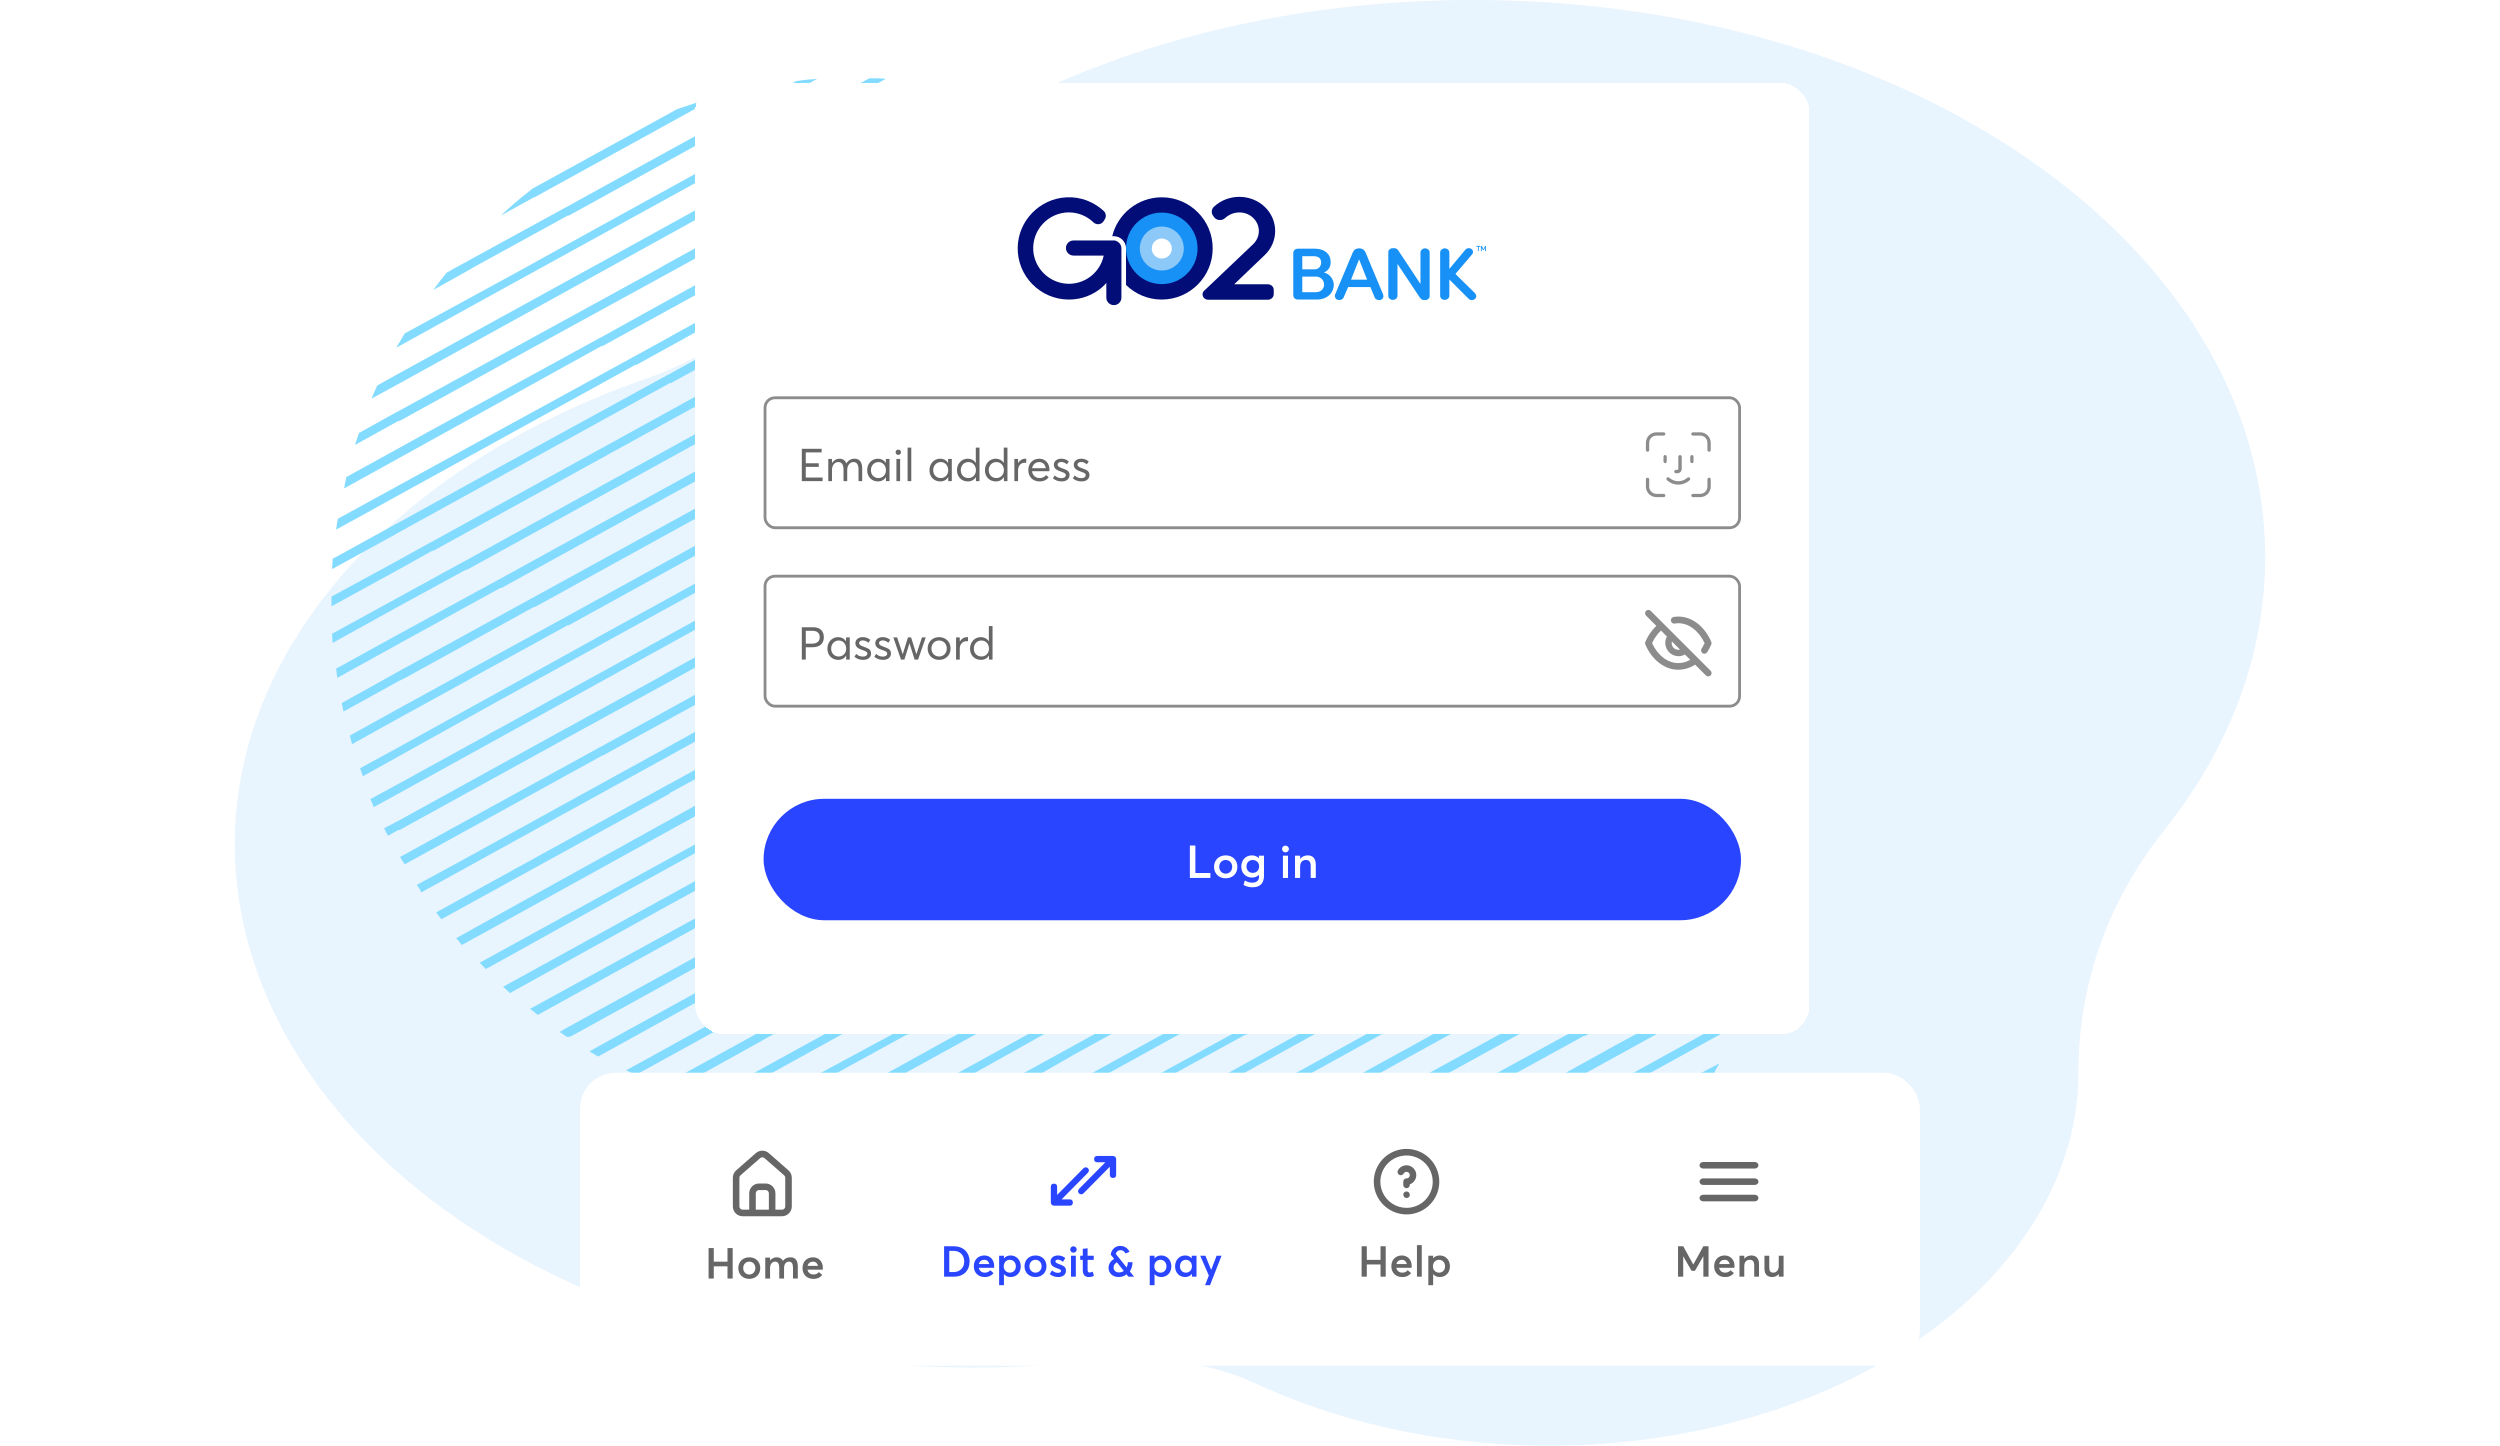 <svg width="543" height="314" viewBox="0 0 543 314" fill="none" xmlns="http://www.w3.org/2000/svg">
<path d="M492 120.877C491.824 53.299 414.016 -0.738 318.036 0.008C253.99 0.505 198.414 25.598 169.478 62.492C162.774 71.063 152.541 78.02 140.014 82.368C111.608 92.305 86.907 108.33 70.499 129.572C29.037 182.988 55.855 250.69 130.486 281.497C164.185 295.41 201.942 299.634 237.758 295.535C250.109 294.168 262.636 295.783 273.045 300.628C303.921 314.913 344.148 318.516 380.846 307.708C424.779 294.665 451.42 264.727 451.42 233.05C451.42 214.665 457.242 196.404 470.122 180.255C484.06 162.74 492 142.492 492 120.877Z" fill="#E8F4FE"/>
<path d="M380.532 194.565L336.172 218.919C336.048 218.919 336.048 218.919 335.924 219.043L306.972 234.948L304.984 236.067L277.274 251.351C277.15 251.351 277.15 251.351 277.026 251.475L250.186 266.261C250.807 266.634 251.428 267.007 252.05 267.38L277.771 253.214C277.895 253.214 277.895 253.214 278.02 253.214L306.972 237.309L308.96 236.191L336.669 220.907C336.794 220.907 336.794 220.907 336.918 220.907L373.698 200.653L380.657 196.801L382.645 195.683C382.645 195.186 382.645 194.689 382.769 194.192C382.769 193.943 382.769 193.695 382.769 193.446L380.532 194.565Z" fill="#83DCFF"/>
<path d="M350.711 227.12L334.557 236.067L307.096 251.227L292.185 259.428C292.061 259.428 292.061 259.428 291.937 259.552L266.091 273.841C266.837 274.09 267.707 274.339 268.452 274.711L292.682 261.416C292.807 261.416 292.807 261.416 292.931 261.416L307.221 253.587L329.711 241.162L338.534 236.316L380.284 213.328C380.409 212.707 380.657 211.961 380.781 211.34C380.781 211.215 380.906 210.967 380.906 210.843H380.781L350.711 227.12Z" fill="#83DCFF"/>
<path d="M358.042 231.221L349.22 236.067L306.972 259.303L299.392 263.404C299.268 263.404 299.268 263.404 299.144 263.528L275.41 276.575C276.28 276.824 277.274 276.948 278.144 277.196L299.765 265.268C299.889 265.268 299.889 265.268 300.013 265.268L306.972 261.416L336.794 245.013L352.947 236.067L376.805 222.896C377.178 222.026 377.426 221.156 377.799 220.286L358.042 231.221Z" fill="#83DCFF"/>
<path d="M365.373 235.197L363.882 236.067L343.503 247.25C343.379 247.25 343.379 247.25 343.255 247.375L306.972 267.38L306.475 267.629L286.593 278.563C287.712 278.688 288.83 278.812 289.948 278.812L306.847 269.493L307.096 269.368C307.22 269.368 307.22 269.368 307.344 269.368L344.125 249.114L367.734 236.192L371.834 233.955C372.331 232.961 372.828 231.967 373.45 230.973L365.373 235.197Z" fill="#83DCFF"/>
<path d="M380.284 202.766C380.16 202.766 380.16 202.766 380.035 202.89L343.255 223.144L319.646 236.067L306.847 243.15L284.605 255.451C284.481 255.451 284.481 255.451 284.357 255.576L257.517 270.362C258.262 270.735 258.884 270.984 259.629 271.356L285.102 257.315C285.226 257.315 285.226 257.315 285.351 257.315L306.972 245.386L322.131 237.061L323.622 236.191L344 225.008C344.125 225.008 344.125 225.008 344.249 225.008L380.532 205.003L381.029 204.754L381.899 204.257C382.023 203.511 382.148 202.766 382.148 202.02L380.532 202.89L380.284 202.766Z" fill="#83DCFF"/>
<path d="M350.711 251.351L313.93 271.605L306.972 275.457L300.883 278.812C302.374 278.687 303.99 278.563 305.481 278.439L306.972 277.569L351.332 253.09C351.456 253.09 351.456 253.09 351.581 253.09L363.137 246.753C364.131 245.511 365 244.268 365.995 243.025L350.959 251.351C350.835 251.351 350.711 251.351 350.711 251.351Z" fill="#83DCFF"/>
<path d="M349.717 260.049L323.747 274.339C333.19 270.984 342.013 266.138 349.717 260.049Z" fill="#83DCFF"/>
<path d="M255.902 240.913L264.724 236.067L306.972 212.831L314.551 208.606C314.676 208.606 314.676 208.606 314.8 208.606L373.45 176.299C373.574 176.299 373.574 176.299 373.698 176.299L380.532 172.572C380.408 171.95 380.284 171.329 380.035 170.708L372.953 174.56C372.828 174.56 372.828 174.56 372.704 174.684L314.054 206.991C313.93 206.991 313.93 206.991 313.806 207.115L306.847 210.967L277.025 227.369L260.872 236.316L233.411 251.475L228.192 254.333C228.938 254.706 229.559 254.955 230.304 255.327L233.411 253.588L255.902 240.913Z" fill="#83DCFF"/>
<path d="M263.233 245.014L279.387 236.067L306.848 220.908L321.759 212.707C321.883 212.707 321.883 212.707 322.007 212.707L358.788 192.452L380.409 180.524L380.657 180.399C380.781 180.399 380.781 180.399 380.906 180.399L381.775 179.902C381.651 179.281 381.651 178.66 381.527 178.039L380.533 178.536L380.036 178.784L321.386 211.091C321.262 211.091 321.262 211.091 321.138 211.215L306.848 219.044L284.357 231.47L275.535 236.316L236.021 257.812C236.642 258.185 237.388 258.558 238.009 258.806L263.233 245.014Z" fill="#83DCFF"/>
<path d="M270.689 248.99L294.298 236.067L307.096 228.984L329.463 216.683C329.587 216.683 329.587 216.683 329.711 216.683L366.491 196.429L380.781 188.6L382.769 187.482C382.769 186.736 382.645 186.115 382.645 185.494L380.781 186.488L328.841 214.943C328.717 214.943 328.717 214.943 328.593 215.067L306.972 226.996L291.812 235.321L290.321 236.191L269.943 247.374C269.819 247.374 269.819 247.374 269.694 247.499L243.228 262.037C243.849 262.41 244.47 262.782 244.967 263.155L270.689 248.99Z" fill="#83DCFF"/>
<path d="M235.399 236.067L263.109 220.783C263.233 220.783 263.233 220.783 263.357 220.783L300.138 200.529L307.096 196.677L358.788 168.222C358.912 168.222 358.912 168.222 359.036 168.222L376.184 158.778C375.935 158.157 375.687 157.66 375.438 157.039L358.415 166.482C358.291 166.482 358.291 166.482 358.166 166.607L321.386 186.861L307.096 194.689L262.736 219.044C262.612 219.044 262.612 219.044 262.488 219.168L233.536 235.073L231.547 236.191L210.299 247.871C211.169 248.12 212.039 248.368 212.909 248.617L233.411 237.31L235.399 236.067Z" fill="#83DCFF"/>
<path d="M248.571 236.812L250.062 235.942L270.441 224.759C270.565 224.759 270.565 224.759 270.689 224.759L306.973 204.754L307.47 204.505L366.119 172.198C366.244 172.198 366.244 172.198 366.368 172.198L378.669 165.488C378.421 164.867 378.297 164.246 378.048 163.749L365.747 170.583C365.622 170.583 365.622 170.583 365.498 170.707L328.718 190.961L307.097 202.89L306.848 203.014C306.724 203.014 306.724 203.014 306.6 203.138L269.819 223.392L246.21 236.315L233.412 243.398L219.619 250.978C220.365 251.226 221.11 251.599 221.98 251.847L233.412 245.51L248.571 236.812Z" fill="#83DCFF"/>
<path d="M233.411 212.83L240.991 208.606C241.116 208.606 241.115 208.606 241.24 208.606L299.89 176.299C300.014 176.299 300.014 176.299 300.138 176.299L307.097 172.447L336.918 156.045L353.072 147.098L365.622 140.139C365.249 139.642 364.876 139.145 364.504 138.648L358.042 142.128L349.22 146.974L306.972 170.21L299.393 174.31C299.268 174.31 299.268 174.31 299.144 174.435L240.494 206.742C240.37 206.742 240.37 206.742 240.246 206.866L233.287 210.718L203.465 227.12L187.312 236.067L174.637 243.025C175.756 243.149 176.874 243.274 177.992 243.274L182.341 240.913L191.164 236.067L233.411 212.83Z" fill="#83DCFF"/>
<path d="M233.411 220.908L248.322 212.707C248.446 212.707 248.446 212.707 248.571 212.707L285.351 192.453L306.972 180.524L307.22 180.4C307.345 180.4 307.345 180.4 307.469 180.4L344.249 160.146L367.858 147.223L369.722 146.229C369.349 145.732 369.101 145.11 368.728 144.613L365.497 146.353L364.006 147.223L343.628 158.406C343.504 158.406 343.504 158.406 343.379 158.53L307.096 178.536L306.599 178.784L247.949 211.091C247.825 211.091 247.825 211.091 247.701 211.216L233.411 219.044L210.92 231.47L202.098 236.316L188.057 244.02C188.181 244.02 188.305 244.02 188.554 244.02C189.548 244.144 190.542 244.144 191.412 244.268L206.074 236.192L233.411 220.908Z" fill="#83DCFF"/>
<path d="M233.411 228.984L255.778 216.683C255.902 216.683 255.902 216.683 256.026 216.683L292.807 196.429L307.096 188.6L351.457 164.122C351.581 164.122 351.581 164.122 351.705 164.122L373.202 152.317C372.953 151.82 372.58 151.199 372.332 150.702L351.084 162.382C350.96 162.382 350.96 162.382 350.835 162.506L313.931 182.636L306.972 186.488L255.281 214.943C255.157 214.943 255.157 214.943 255.032 215.067L233.411 226.996L218.252 235.321L216.761 236.191L199.862 245.511C200.856 245.635 201.726 245.883 202.72 246.132L220.613 236.316L233.411 228.984Z" fill="#83DCFF"/>
<path d="M167.43 208.606C167.554 208.606 167.554 208.606 167.679 208.606L226.329 176.298C226.453 176.298 226.453 176.298 226.577 176.298L233.535 172.446L263.357 156.044L279.511 147.098L306.972 131.938L321.883 123.737C322.007 123.737 322.007 123.737 322.131 123.737L337.042 115.536C336.421 115.164 335.676 114.791 335.054 114.542L321.386 121.998C321.262 121.998 321.262 121.998 321.137 122.122L306.848 129.95L284.357 142.376L275.535 147.222L233.287 170.458L225.707 174.559C225.583 174.559 225.583 174.559 225.459 174.683L166.809 206.99C166.685 206.99 166.685 206.99 166.56 207.114L159.602 210.966L129.78 227.368L128.04 228.363C128.662 228.735 129.283 229.108 129.904 229.481L159.602 213.079L167.43 208.606Z" fill="#83DCFF"/>
<path d="M174.761 212.707C174.885 212.707 174.885 212.707 175.01 212.707L211.79 192.453L233.411 180.524L233.659 180.4C233.784 180.4 233.784 180.4 233.908 180.4L270.688 160.146L294.297 147.223L307.096 140.14L329.462 127.838C329.587 127.838 329.587 127.838 329.711 127.838L344.373 119.762C343.752 119.389 343.255 119.016 342.634 118.643L329.214 126.099C329.09 126.099 329.09 126.099 328.965 126.223L307.344 138.152L292.185 146.477L290.694 147.347L270.316 158.53C270.191 158.53 270.191 158.53 270.067 158.654L233.784 178.66L233.287 178.909L174.637 211.216C174.513 211.216 174.513 211.216 174.388 211.34L160.099 219.168L137.608 231.594L135.993 232.464C136.738 232.836 137.36 233.085 138.105 233.458L160.223 221.281L174.761 212.707Z" fill="#83DCFF"/>
<path d="M182.217 216.683C182.342 216.683 182.342 216.683 182.466 216.683L219.246 196.429L233.536 188.6L277.896 164.122C278.02 164.122 278.02 164.122 278.144 164.122L307.097 148.217L309.085 147.098L336.794 131.815C336.919 131.815 336.918 131.815 337.043 131.815L350.587 124.359C350.09 123.986 349.593 123.489 348.972 123.117L336.421 130.075C336.297 130.075 336.297 130.075 336.173 130.199L307.221 146.104L305.233 147.223L277.523 162.506C277.399 162.506 277.399 162.506 277.275 162.631L240.37 182.636L233.412 186.488L181.72 214.943C181.596 214.943 181.596 214.943 181.472 215.067L159.851 226.996L144.691 235.322L143.946 235.819C144.319 235.943 144.567 236.067 144.94 236.191C145.313 236.316 145.685 236.44 146.058 236.564C146.182 236.564 146.182 236.564 146.307 236.688L147.177 236.191L159.975 229.109L182.217 216.683Z" fill="#83DCFF"/>
<path d="M189.672 220.783L226.453 200.529L233.411 196.677L285.103 168.222C285.227 168.222 285.227 168.222 285.351 168.222L306.972 156.293L322.132 147.968L323.623 147.098L344.001 135.915C344.125 135.915 344.125 135.915 344.249 135.915L356.054 129.454C355.557 128.957 355.184 128.584 354.687 128.087L343.38 134.3L319.771 147.223L306.972 154.305L284.73 166.607C284.606 166.607 284.606 166.607 284.481 166.731L247.701 186.985L233.411 194.813L189.051 219.168C188.927 219.168 188.927 219.168 188.803 219.292L159.851 235.197L157.862 236.316L152.892 239.049C153.762 239.298 154.632 239.546 155.377 239.795L159.726 237.434L161.714 236.316L189.424 221.032C189.548 220.783 189.672 220.783 189.672 220.783Z" fill="#83DCFF"/>
<path d="M160.348 204.505L218.997 172.198C219.122 172.198 219.122 172.198 219.246 172.198L233.536 164.37L256.026 151.944L264.849 147.098L307.096 123.862L314.676 119.637C314.8 119.637 314.8 119.637 314.925 119.637L329.463 111.684C328.717 111.312 328.096 111.063 327.35 110.69L314.303 117.897C314.179 117.897 314.179 117.897 314.055 118.022L307.096 121.874L277.274 138.276L261.121 147.222L233.66 162.382L218.749 170.583C218.625 170.583 218.625 170.583 218.5 170.707L181.72 190.961L160.099 202.89L159.851 203.014C159.726 203.014 159.726 203.014 159.602 203.138L122.822 223.392L121.579 224.138C121.828 224.386 122.2 224.511 122.449 224.759C122.697 224.883 122.946 225.132 123.319 225.256C123.319 225.256 123.319 225.256 123.443 225.256L123.691 225.132C123.816 225.132 123.816 225.132 123.94 225.132L160.223 205.126L160.348 204.505Z" fill="#83DCFF"/>
<path d="M175.01 236.812L176.501 235.943L196.879 224.759C197.003 224.759 197.003 224.759 197.128 224.759L233.411 204.754L233.908 204.505L292.558 172.198C292.682 172.198 292.682 172.198 292.806 172.198L307.096 164.37L329.587 151.944L338.409 147.098L361.148 134.548C360.776 134.051 360.279 133.554 359.906 133.181L350.835 138.151L334.681 147.098L307.22 162.258L292.309 170.459C292.185 170.459 292.185 170.459 292.061 170.583L255.281 190.837L233.66 202.766L233.411 202.89C233.287 202.89 233.287 202.89 233.163 203.014L196.382 223.268L172.649 236.067L163.081 241.286C164.075 241.534 164.945 241.658 165.939 241.783L175.01 236.812Z" fill="#83DCFF"/>
<path d="M116.111 42.846L152.892 22.591L156.122 20.852C154.631 21.225 153.016 21.722 151.525 22.219C150.034 22.716 148.543 23.213 147.052 23.71L115.863 40.857C115.739 40.857 115.739 40.982 115.614 40.982C115.366 41.23 115.117 41.354 114.869 41.603C112.756 43.218 110.768 44.958 108.78 46.822L115.987 42.846H116.111Z" fill="#83DCFF"/>
<path d="M93.869 119.637C93.994 119.637 93.994 119.637 94.118 119.637L152.768 87.33C152.892 87.33 152.892 87.33 153.016 87.33L159.975 83.478L189.797 67.076L205.95 58.129L233.411 42.969L247.328 35.266C246.707 34.893 246.085 34.52 245.588 34.147L233.411 40.857L210.92 53.283L202.098 58.129L159.85 81.365L152.271 85.466C152.146 85.466 152.146 85.466 152.022 85.59L93.372 117.897C93.248 117.897 93.248 117.897 93.124 118.021L86.165 121.873L72 129.577C72 130.323 72 130.944 72 131.69L86.29 123.861L93.869 119.637Z" fill="#83DCFF"/>
<path d="M101.201 123.738C101.325 123.738 101.325 123.738 101.449 123.738L138.23 103.484L159.85 91.555L160.099 91.431C160.223 91.431 160.223 91.431 160.347 91.431L197.128 71.177L220.737 58.254L233.535 51.171L253.914 39.988C253.417 39.615 252.795 39.118 252.298 38.745L233.535 49.059L218.376 57.384L216.885 58.254L196.507 69.437C196.382 69.437 196.382 69.437 196.258 69.561L159.85 89.443L159.353 89.691L100.704 121.998C100.579 121.998 100.579 121.998 100.455 122.122L86.165 129.951L72.124 137.655C72.124 138.276 72.249 139.022 72.249 139.643L86.165 131.939L101.201 123.738Z" fill="#83DCFF"/>
<path d="M108.656 127.714C108.78 127.714 108.78 127.714 108.905 127.714L145.685 107.46L159.975 99.632L204.335 75.153C204.459 75.153 204.459 75.153 204.583 75.153L233.535 59.248L235.524 58.129L259.754 44.71C259.257 44.212 258.76 43.84 258.263 43.467L233.411 57.135L231.423 58.254L203.713 73.537C203.589 73.537 203.589 73.537 203.465 73.662L166.809 93.667L159.85 97.519L108.159 125.974C108.035 125.974 108.035 125.974 107.911 126.099L86.29 137.903L72.994 145.234C73.118 145.856 73.118 146.477 73.243 147.098V147.222L73.491 147.098L86.29 140.015L108.656 127.714Z" fill="#83DCFF"/>
<path d="M86.538 91.43C86.662 91.43 86.662 91.43 86.787 91.43L123.567 71.176L147.176 58.254L159.974 51.171L182.341 38.869C182.465 38.869 182.465 38.869 182.589 38.869L215.145 20.976C214.275 20.728 213.405 20.479 212.536 20.355L181.72 37.005C181.595 37.005 181.595 37.005 181.471 37.13L159.85 49.058L144.691 57.384L143.2 58.254L122.821 69.437C122.697 69.437 122.697 69.437 122.573 69.561L86.29 89.442L85.792 89.691L77.964 94.04C77.716 94.91 77.343 95.779 77.094 96.649L86.29 91.555L86.538 91.43Z" fill="#83DCFF"/>
<path d="M130.65 75.153C130.774 75.153 130.774 75.153 130.898 75.153L159.85 59.248L161.839 58.129L189.548 42.846C189.672 42.846 189.672 42.846 189.797 42.846L224.34 23.834C223.595 23.585 222.849 23.213 221.979 22.964L189.051 40.982C188.927 40.982 188.927 40.982 188.803 41.106L159.85 57.011L157.862 58.129L130.277 73.413C130.153 73.413 130.153 73.413 130.028 73.537L93.248 93.667L86.29 97.519L75.231 103.608C75.231 103.856 75.106 103.98 75.106 104.229C74.982 104.85 74.858 105.472 74.734 106.093L86.414 99.631L130.65 75.153Z" fill="#83DCFF"/>
<path d="M86.787 115.537L145.436 83.23C145.561 83.23 145.561 83.23 145.685 83.23L159.974 75.401L182.465 62.976L191.287 58.13L233.535 34.893L240.494 31.041C239.872 30.669 239.251 30.296 238.506 29.923L233.535 32.657L203.713 49.059L187.56 58.005L159.85 73.289L144.939 81.49C144.815 81.49 144.815 81.49 144.691 81.614L107.91 101.744L86.289 113.673L86.041 113.797C85.917 113.797 85.917 113.797 85.792 113.922L72.248 121.377C72.248 121.377 72.248 121.377 72.248 121.501C72.248 122.247 72.124 122.992 72.124 123.614L86.165 115.91L86.787 115.537Z" fill="#83DCFF"/>
<path d="M101.449 58.875L102.94 58.005L123.319 46.822C123.443 46.822 123.443 46.822 123.567 46.822L159.851 26.816L160.348 26.568L177.495 17.124C175.88 17.248 174.389 17.373 172.898 17.621L159.975 24.704L159.602 24.828C159.478 24.828 159.478 24.828 159.354 24.953L122.573 45.207L98.964 58.129L96.976 59.248C95.982 60.49 94.988 61.733 94.118 62.975L101.449 58.875Z" fill="#83DCFF"/>
<path d="M108.78 62.975L117.602 58.129L159.85 34.893L167.43 30.668C167.554 30.668 167.554 30.668 167.678 30.668L192.406 17.124C191.163 17 190.045 17 188.802 17L167.057 28.929C166.933 28.929 166.933 28.929 166.809 29.053L159.85 32.905L130.028 49.307L113.875 58.254L87.905 72.419C87.408 73.289 86.787 74.283 86.289 75.153C86.165 75.277 86.165 75.401 86.165 75.525L86.289 75.401L108.78 62.975Z" fill="#83DCFF"/>
<path d="M116.111 67.076L132.265 58.13L159.726 42.97L174.637 34.769C174.761 34.769 174.761 34.769 174.885 34.769L204.334 18.491C203.34 18.367 202.346 18.118 201.352 17.994L174.264 32.905C174.14 32.905 174.14 32.905 174.016 33.029L159.726 40.858L137.235 53.283L128.413 58.13L86.165 81.366L81.94 83.727C81.568 84.596 81.07 85.591 80.698 86.585L86.165 83.602L116.111 67.076Z" fill="#83DCFF"/>
<path d="M138.229 192.328L159.85 180.399L160.099 180.275C160.223 180.275 160.223 180.275 160.347 180.275L197.128 160.021L220.737 147.098L233.535 140.016L255.902 127.714C256.026 127.714 256.026 127.714 256.15 127.714L292.931 107.46L307.22 99.632L308.463 98.886C308.09 98.513 307.593 98.265 307.22 97.892C307.096 97.768 306.972 97.768 306.848 97.644L255.529 125.85C255.405 125.85 255.405 125.85 255.28 125.974L233.66 137.903L218.5 146.228L217.009 147.098L196.631 158.281C196.506 158.281 196.506 158.281 196.382 158.406L160.099 178.411L159.602 178.66L104.183 209.103C104.68 209.6 105.053 209.973 105.55 210.47L138.229 192.328Z" fill="#83DCFF"/>
<path d="M145.561 196.429L159.85 188.6L204.21 164.122C204.335 164.122 204.335 164.122 204.459 164.122L233.411 148.217L235.399 147.098L263.109 131.815C263.233 131.815 263.233 131.815 263.357 131.815L300.138 111.561L307.096 107.709L314.8 103.484C314.179 103.111 313.682 102.738 313.06 102.365L307.096 105.596L262.736 129.951C262.612 129.951 262.612 129.951 262.487 130.075L233.535 145.98L231.547 147.098L203.838 162.382C203.713 162.382 203.713 162.382 203.589 162.506L166.809 182.636L159.85 186.488L109.277 214.322C109.774 214.819 110.271 215.192 110.768 215.689L145.561 196.429Z" fill="#83DCFF"/>
<path d="M152.892 200.529L159.85 196.677L211.541 168.222C211.666 168.222 211.666 168.222 211.79 168.222L233.411 156.293L248.57 147.968L250.061 147.098L270.44 135.915C270.564 135.915 270.564 135.915 270.688 135.915L306.972 115.909L307.469 115.661L321.634 107.832C321.013 107.46 320.391 107.087 319.77 106.714L306.972 113.673L306.723 113.797C306.599 113.797 306.599 113.797 306.475 113.921L269.694 134.175L246.085 147.098L233.287 154.181L211.044 166.482C210.92 166.482 210.92 166.482 210.796 166.607L174.015 186.861L159.726 194.689L115.49 218.919C115.366 218.919 115.366 218.919 115.241 219.043L115.117 219.168C115.117 219.168 115.117 219.168 115.241 219.168C115.738 219.54 116.111 219.913 116.608 220.286C116.733 220.286 116.733 220.41 116.857 220.41L152.892 200.529Z" fill="#83DCFF"/>
<path d="M123.567 160.021L147.176 147.098L159.974 140.015L182.341 127.714C182.465 127.714 182.465 127.714 182.589 127.714L219.37 107.46L233.659 99.632L278.019 75.153C278.144 75.153 278.144 75.153 278.268 75.153L283.238 72.419C282.865 71.922 282.493 71.425 282.244 70.804L277.647 73.289C277.522 73.289 277.522 73.289 277.398 73.413L240.618 93.667L233.659 97.519L181.968 125.974C181.844 125.974 181.844 125.974 181.719 126.099L159.85 137.903L144.691 146.228L143.199 147.098L122.821 158.281C122.697 158.281 122.697 158.281 122.573 158.406L86.289 178.411L85.792 178.66L83.431 179.902C83.68 180.399 83.928 181.021 84.301 181.518L86.289 180.399L86.538 180.275C86.662 180.275 86.662 180.275 86.786 180.275L123.567 160.021Z" fill="#83DCFF"/>
<path d="M130.898 164.122L159.85 148.217L161.838 147.098L189.548 131.814C189.672 131.814 189.672 131.814 189.796 131.814L226.577 111.56L233.535 107.708L285.226 79.253C285.351 79.253 285.351 79.253 285.475 79.253L287.339 78.135C286.966 77.638 286.593 77.141 286.221 76.644L284.854 77.389C284.729 77.389 284.729 77.389 284.605 77.514L247.825 97.768L233.411 105.596L189.051 129.951C188.926 129.951 188.926 129.951 188.802 130.075L159.85 145.98L157.862 147.098L130.152 162.382C130.028 162.382 130.028 162.382 129.904 162.506L93.248 182.636L86.911 186.115C87.159 186.612 87.532 187.234 87.905 187.731L130.774 164.122C130.774 164.122 130.774 164.122 130.898 164.122Z" fill="#83DCFF"/>
<path d="M138.23 168.098L159.851 156.169L175.01 147.843L176.501 146.974L196.88 135.79C197.004 135.79 197.004 135.79 197.128 135.79L233.411 115.785L233.908 115.536L291.937 83.602C291.564 83.105 291.067 82.608 290.694 82.111L255.157 101.744L233.536 113.673L233.287 113.797C233.163 113.797 233.163 113.797 233.039 113.921L196.134 134.175L172.525 147.098L159.851 154.056L137.608 166.358C137.484 166.358 137.484 166.358 137.36 166.482L100.58 186.736L90.515 192.204C90.887 192.701 91.26 193.198 91.509 193.819L137.981 168.222C138.105 168.222 138.23 168.222 138.23 168.098Z" fill="#83DCFF"/>
<path d="M145.561 172.199L159.851 164.37L182.341 151.945L191.164 147.099L233.411 123.862L240.991 119.637C241.115 119.637 241.115 119.637 241.24 119.637L296.907 88.946C296.41 88.449 296.037 88.076 295.54 87.579L240.618 117.774C240.494 117.774 240.494 117.774 240.37 117.898L233.411 121.75L203.589 138.152L187.436 147.099L159.975 162.258L145.064 170.459C144.94 170.459 144.94 170.459 144.815 170.583L108.035 190.837L94.739 198.169C95.112 198.666 95.485 199.163 95.858 199.66L145.561 172.323C145.437 172.199 145.561 172.199 145.561 172.199Z" fill="#83DCFF"/>
<path d="M152.892 176.298L159.85 172.446L189.672 156.044L205.826 147.098L233.287 131.938L248.198 123.737C248.322 123.737 248.322 123.737 248.446 123.737L285.227 103.483L302.126 94.164C301.629 93.791 301.132 93.294 300.635 92.797L247.701 121.873C247.577 121.873 247.577 121.873 247.452 121.998L233.163 129.826L210.672 142.252L201.85 147.098L159.602 170.334L152.022 174.434C151.898 174.434 151.898 174.434 151.774 174.559L99.088 203.759C99.461 204.256 99.958 204.753 100.331 205.25L152.768 176.298H152.892Z" fill="#83DCFF"/>
<path d="M88.278 147.098L115.987 131.814C116.112 131.814 116.112 131.814 116.236 131.814L153.016 111.56L159.975 107.708L211.666 79.253C211.79 79.253 211.79 79.253 211.914 79.253L233.535 67.324L248.695 58.999L250.186 58.129L265.345 49.804C264.848 49.307 264.476 48.934 263.979 48.437L246.334 58.129L233.535 65.212L211.169 77.389C211.045 77.389 211.045 77.389 210.92 77.514L174.14 97.768L159.85 105.596L115.49 129.95C115.366 129.95 115.366 129.95 115.242 130.075L86.29 145.98L84.302 147.098L74.237 152.69C74.361 153.311 74.485 153.932 74.609 154.554L86.29 148.092L88.278 147.098Z" fill="#83DCFF"/>
<path d="M101.449 147.844L102.94 146.974L123.318 135.791C123.443 135.791 123.443 135.791 123.567 135.791L159.85 115.785L160.347 115.536L218.997 83.229C219.121 83.229 219.121 83.229 219.246 83.229L233.535 75.401L256.026 62.975L264.848 58.129L270.316 55.147C269.943 54.65 269.446 54.153 269.073 53.78L260.996 58.254L233.411 73.289L218.5 81.49C218.376 81.49 218.376 81.49 218.251 81.614L181.471 101.744L159.85 113.673L159.602 113.797C159.477 113.797 159.477 113.797 159.353 113.921L122.573 134.175L98.964 147.098L86.29 154.056L75.976 159.772C76.1 160.394 76.349 161.015 76.473 161.636L86.29 156.169L101.449 147.844Z" fill="#83DCFF"/>
<path d="M108.78 151.944L117.603 147.098L159.85 123.862L167.43 119.637C167.554 119.637 167.554 119.637 167.679 119.637L226.328 87.33C226.453 87.33 226.453 87.33 226.577 87.33L233.535 83.478L263.357 67.076L274.913 60.739C274.54 60.241 274.168 59.744 273.795 59.247L233.535 81.365L225.956 85.466C225.831 85.466 225.831 85.466 225.707 85.59L167.057 117.897C166.933 117.897 166.933 117.897 166.809 118.021L159.85 121.873L130.028 138.275L113.875 147.222L86.414 162.382L78.213 166.855C78.461 167.476 78.585 168.097 78.834 168.594L86.414 164.37L108.78 151.944Z" fill="#83DCFF"/>
<path d="M116.111 156.045L132.265 147.098L159.726 131.939L174.637 123.738C174.761 123.738 174.761 123.738 174.885 123.738L211.666 103.484L233.287 91.555L233.535 91.431C233.659 91.431 233.659 91.431 233.784 91.431L270.564 71.177L279.014 66.579C278.641 66.082 278.268 65.585 278.02 65.088L270.067 69.437C269.943 69.437 269.943 69.437 269.819 69.561L233.411 89.443L232.914 89.691L174.264 121.998C174.14 121.998 174.14 121.998 174.016 122.123L159.726 129.951L137.235 142.377L128.413 147.223L86.165 170.459L80.449 173.565C80.698 174.187 80.946 174.684 81.195 175.305L86.165 172.571L116.111 156.045Z" fill="#83DCFF"/>
<path d="M79.331 111.56L86.29 107.708L137.981 79.253C138.105 79.253 138.105 79.253 138.229 79.253L159.85 67.324L175.01 58.999L176.501 58.129L196.879 46.946C197.004 46.946 197.004 46.946 197.128 46.946L232.79 27.313C232.044 26.94 231.423 26.692 230.677 26.443L196.134 45.206L172.649 58.129L159.85 65.212L137.608 77.513C137.484 77.513 137.484 77.513 137.36 77.638L100.579 97.767L86.29 105.596L73.367 112.678C73.243 113.424 73.118 114.294 72.994 115.039L79.331 111.56Z" fill="#83DCFF"/>
<g filter="url(#filter0_d_8080_27526)">
<rect x="151" y="18" width="242" height="206.634" rx="6.189" fill="white" shape-rendering="crispEdges"/>
<rect width="212.292" height="157.12" transform="translate(165.854 42.757)" fill="white"/>
<g clip-path="url(#clip0_8080_27526)">
<path d="M274.695 55.403C277.725 52.516 277.725 47.81 274.695 44.923C271.665 42.035 266.71 42.035 263.644 44.923C263.145 45.422 263.038 46.17 263.43 46.776C263.501 46.883 263.572 46.99 263.644 47.097C264.179 47.917 265.355 48.024 266.068 47.383C267.85 45.707 270.738 45.707 272.378 47.525C273.839 49.129 273.768 51.518 272.164 53.051L261.968 62.747C261.826 62.89 261.683 62.997 261.541 63.139C260.792 63.852 261.327 65.1 262.396 65.1H275.372C276.085 65.1 276.656 64.565 276.656 63.888V62.961C276.656 62.284 276.085 61.749 275.372 61.749H268.1C268.1 61.749 268.064 61.749 268.1 61.713L274.695 55.403Z" fill="#020D77"/>
<path d="M243.573 53.942V64.636C243.573 65.528 242.86 66.276 241.933 66.276C241.042 66.276 240.294 65.563 240.294 64.636V61.428C240.044 61.713 239.901 61.892 239.901 61.892C239.688 62.07 239.509 62.284 239.295 62.462C237.37 64.102 234.875 65.064 232.166 65.064C225.963 65.064 220.936 59.966 221.043 53.764C221.15 47.917 225.856 43.105 231.702 42.855C234.804 42.712 237.62 43.889 239.723 45.814C240.222 46.277 240.329 47.026 239.973 47.596C239.901 47.703 239.83 47.846 239.759 47.953C239.295 48.808 238.155 48.951 237.477 48.274C236.087 46.955 234.233 46.135 232.166 46.135C227.71 46.135 224.109 49.949 224.43 54.477C224.715 58.22 227.71 61.25 231.453 61.606C234.946 61.927 238.048 59.895 239.295 56.901C239.474 56.473 239.616 56.009 239.723 55.546V55.51H233.164C232.273 55.51 231.524 54.797 231.524 53.87C231.524 52.979 232.237 52.231 233.164 52.231H241.933C242.005 52.231 242.076 52.231 242.112 52.231C242.183 52.231 242.219 52.231 242.254 52.266C243.039 52.516 243.573 53.158 243.573 53.942Z" fill="#020D77"/>
<path d="M252.343 42.855C247.138 42.855 242.753 46.456 241.577 51.304H241.933C243.324 51.304 244.464 52.409 244.571 53.764C244.571 53.835 244.571 53.87 244.571 53.942C244.571 54.084 244.571 54.263 244.571 54.405V61.892C246.568 63.852 249.313 65.064 252.307 65.064C258.439 65.064 263.394 60.073 263.394 53.977C263.43 47.846 258.439 42.855 252.343 42.855Z" fill="#020D77"/>
<path d="M252.343 61.713C256.635 61.713 260.114 58.234 260.114 53.942C260.114 49.65 256.635 46.17 252.343 46.17C248.051 46.17 244.571 49.65 244.571 53.942C244.571 58.234 248.051 61.713 252.343 61.713Z" fill="#1791F5"/>
<path d="M252.343 49.201C249.705 49.201 247.566 51.34 247.566 53.977C247.566 56.615 249.705 58.754 252.343 58.754C254.981 58.754 257.12 56.615 257.12 53.977C257.12 51.34 254.981 49.201 252.343 49.201Z" fill="#8DC9F8"/>
<path d="M252.343 51.803C251.167 51.803 250.169 52.765 250.169 53.977C250.169 55.19 251.131 56.152 252.343 56.152C253.555 56.152 254.518 55.19 254.518 53.977C254.518 52.765 253.52 51.803 252.343 51.803Z" fill="white"/>
<path d="M287.563 59.182C288.882 58.647 289.025 57.471 289.025 56.972C289.025 55.154 287.706 54.013 285.603 54.013H281.931C281.325 54.013 280.897 54.405 280.897 54.976V64.102C280.897 64.672 281.325 65.064 281.931 65.064H285.995C288.169 65.064 289.702 63.709 289.702 61.785C289.667 60.786 288.954 59.539 287.563 59.182ZM287.599 61.82C287.599 62.604 286.993 63.46 285.852 63.46H282.858V60.073H285.817C286.922 60.073 287.599 60.965 287.599 61.82ZM282.858 58.505V55.653H285.389C286.387 55.653 286.957 56.152 286.957 57.008C286.957 57.756 286.494 58.505 285.496 58.505H282.858Z" fill="#1791F5"/>
<path d="M296.583 54.797C296.333 54.227 295.87 53.942 295.264 53.942H295.157C294.515 53.942 294.088 54.227 293.838 54.797L289.988 63.959C289.881 64.173 289.917 64.458 290.024 64.672C290.131 64.886 290.309 65.064 290.523 65.1C290.63 65.136 290.772 65.171 290.879 65.171C291.307 65.171 291.699 64.957 291.842 64.601L292.804 62.355H297.652L298.579 64.601C298.758 65.064 299.364 65.278 299.898 65.136C300.112 65.064 300.29 64.922 300.397 64.708C300.504 64.494 300.504 64.209 300.433 63.995L296.583 54.797ZM296.94 60.751H293.446L295.193 56.33L296.94 60.751Z" fill="#1791F5"/>
<path d="M309.487 53.942C308.988 53.942 308.525 54.37 308.525 54.833V61.678L303.712 54.405C303.463 54.049 303.213 53.906 302.75 53.906H302.5C301.965 53.906 301.538 54.298 301.538 54.762V64.244C301.538 64.743 301.965 65.135 302.5 65.135C303.07 65.135 303.534 64.743 303.534 64.244V57.328L308.418 64.672C308.667 65.029 308.917 65.171 309.345 65.171H309.594C310.093 65.171 310.521 64.779 310.521 64.316V54.833C310.521 54.334 310.058 53.942 309.487 53.942Z" fill="#1791F5"/>
<path d="M320.396 63.71L316.118 59.503L319.754 55.225C319.897 55.047 319.968 54.833 319.932 54.584C319.897 54.37 319.754 54.191 319.576 54.049C319.148 53.799 318.542 53.871 318.292 54.227L314.799 58.398V54.833C314.799 54.334 314.335 53.942 313.765 53.942C313.266 53.942 312.802 54.37 312.802 54.833V64.244C312.802 64.743 313.23 65.135 313.765 65.135C314.335 65.135 314.799 64.743 314.799 64.244V60.715L318.97 64.886C319.184 65.1 319.433 65.171 319.718 65.171C319.932 65.171 320.146 65.1 320.289 64.993C320.503 64.85 320.61 64.636 320.645 64.387C320.645 64.137 320.538 63.888 320.396 63.71Z" fill="#1791F5"/>
<path d="M321.002 53.585H320.681V53.407H321.501V53.585H321.18V54.512H321.002V53.585ZM321.679 53.443H321.858L322.214 54.12L322.571 53.443H322.749V54.548H322.571V53.799L322.25 54.334H322.143L321.822 53.799V54.548H321.644V53.443H321.679Z" fill="#1791F5"/>
</g>
<rect x="166.164" y="86.391" width="211.673" height="28.235" rx="2.166" fill="white"/>
<rect x="166.164" y="86.391" width="211.673" height="28.235" rx="2.166" stroke="#8C8C8C" stroke-width="0.619"/>
<path d="M174.153 104.509V97.478H178.46V98.26H175.014V100.617H177.837V101.4H175.014V103.727H178.668V104.509H174.153ZM179.904 104.509V99.686H180.706V100.558H180.716C181.082 99.974 181.686 99.627 182.33 99.627C183.053 99.627 183.578 99.993 183.826 100.657H183.835C184.202 100.003 184.855 99.627 185.608 99.627C186.678 99.627 187.272 100.36 187.272 101.736V104.509H186.47V101.954C186.47 100.924 186.103 100.36 185.37 100.36C184.618 100.36 184.014 101.033 184.014 102.113V104.509H183.212V101.954C183.212 100.924 182.815 100.36 182.093 100.36C181.3 100.36 180.706 101.033 180.706 102.113V104.509H179.904ZM190.696 104.568C189.369 104.568 188.349 103.598 188.349 102.132C188.349 100.706 189.329 99.627 190.696 99.627C191.409 99.627 192.033 99.964 192.379 100.548L192.399 100.538V99.686H193.201V104.509H192.429V103.638H192.419C192.072 104.212 191.478 104.568 190.696 104.568ZM190.815 103.836C191.706 103.836 192.429 103.152 192.429 102.132C192.429 101.142 191.765 100.36 190.815 100.36C189.904 100.36 189.161 101.063 189.161 102.132C189.161 103.103 189.824 103.836 190.815 103.836ZM195.108 98.805C194.781 98.805 194.523 98.547 194.523 98.231C194.523 97.914 194.781 97.656 195.108 97.656C195.434 97.656 195.692 97.914 195.692 98.231C195.692 98.547 195.434 98.805 195.108 98.805ZM194.702 104.509V99.686H195.504V104.509H194.702ZM197.129 104.509V97.221H197.931V104.509H197.129ZM204.225 104.568C202.898 104.568 201.878 103.598 201.878 102.132C201.878 100.706 202.858 99.627 204.225 99.627C204.938 99.627 205.562 99.964 205.909 100.548L205.928 100.538V99.686H206.73V104.509H205.958V103.638H205.948C205.602 104.212 205.007 104.568 204.225 104.568ZM204.344 103.836C205.235 103.836 205.958 103.152 205.958 102.132C205.958 101.142 205.295 100.36 204.344 100.36C203.433 100.36 202.69 101.063 202.69 102.132C202.69 103.103 203.354 103.836 204.344 103.836ZM210.221 104.568C208.884 104.568 207.855 103.598 207.855 102.132C207.855 100.706 208.855 99.627 210.211 99.627C210.944 99.627 211.568 99.964 211.935 100.548H211.944V97.221H212.747V104.509H211.974V103.618H211.964C211.618 104.202 211.004 104.568 210.221 104.568ZM210.33 103.836C211.241 103.836 211.974 103.152 211.974 102.132C211.974 101.142 211.311 100.36 210.34 100.36C209.419 100.36 208.677 101.063 208.677 102.132C208.677 103.103 209.35 103.836 210.33 103.836ZM216.295 104.568C214.958 104.568 213.928 103.598 213.928 102.132C213.928 100.706 214.928 99.627 216.285 99.627C217.017 99.627 217.641 99.964 218.008 100.548H218.018V97.221H218.82V104.509H218.047V103.618H218.037C217.691 104.202 217.077 104.568 216.295 104.568ZM216.404 103.836C217.315 103.836 218.047 103.152 218.047 102.132C218.047 101.142 217.384 100.36 216.413 100.36C215.492 100.36 214.75 101.063 214.75 102.132C214.75 103.103 215.423 103.836 216.404 103.836ZM220.318 104.509V99.686H221.12V100.568H221.14C221.486 99.983 222.041 99.627 222.704 99.627C222.774 99.627 222.833 99.627 222.903 99.637V100.528C222.784 100.518 222.665 100.508 222.586 100.508C221.665 100.508 221.12 101.211 221.12 102.182V104.509H220.318ZM227.942 102.014C227.942 102.142 227.922 102.281 227.922 102.34H224.159C224.268 103.241 224.902 103.836 225.813 103.836C226.457 103.836 226.912 103.558 227.209 103.192L227.774 103.667C227.358 104.202 226.754 104.568 225.783 104.568C224.357 104.568 223.347 103.578 223.347 102.103C223.347 100.647 224.348 99.627 225.724 99.627C227.041 99.627 227.942 100.637 227.942 102.014ZM225.714 100.36C224.942 100.36 224.328 100.865 224.179 101.687H227.14C227.021 100.895 226.506 100.36 225.714 100.36ZM230.574 104.568C229.772 104.568 229.158 104.291 228.692 103.885L229.098 103.271C229.475 103.638 229.901 103.855 230.574 103.855C231.158 103.855 231.495 103.568 231.495 103.202C231.495 102.776 231.049 102.657 230.346 102.4C229.564 102.122 228.9 101.806 228.9 100.924C228.9 100.182 229.574 99.627 230.485 99.627C231.069 99.627 231.614 99.785 232.149 100.221L231.733 100.855C231.317 100.469 230.871 100.34 230.455 100.34C230.079 100.34 229.712 100.558 229.712 100.924C229.712 101.301 230.099 101.489 230.623 101.677C231.643 102.073 232.317 102.251 232.307 103.192C232.307 103.945 231.733 104.568 230.574 104.568ZM234.897 104.568C234.095 104.568 233.481 104.291 233.015 103.885L233.421 103.271C233.798 103.638 234.223 103.855 234.897 103.855C235.481 103.855 235.818 103.568 235.818 103.202C235.818 102.776 235.372 102.657 234.669 102.4C233.887 102.122 233.223 101.806 233.223 100.924C233.223 100.182 233.897 99.627 234.808 99.627C235.392 99.627 235.937 99.785 236.471 100.221L236.055 100.855C235.639 100.469 235.194 100.34 234.778 100.34C234.402 100.34 234.035 100.558 234.035 100.924C234.035 101.301 234.421 101.489 234.946 101.677C235.966 102.073 236.64 102.251 236.63 103.192C236.63 103.945 236.055 104.568 234.897 104.568Z" fill="#666666"/>
<path d="M357.847 103.755C358.044 103.755 358.204 103.916 358.204 104.113V105.694C358.204 106.558 358.907 107.261 359.772 107.261H361.353C361.55 107.261 361.71 107.421 361.71 107.619C361.71 107.816 361.55 107.976 361.353 107.976H359.772C358.513 107.976 357.489 106.953 357.489 105.694V104.113C357.489 103.916 357.649 103.755 357.847 103.755ZM371.212 103.755C371.409 103.755 371.569 103.916 371.569 104.113V105.694C371.569 106.952 370.546 107.976 369.287 107.976H367.705C367.508 107.976 367.348 107.816 367.348 107.619C367.348 107.422 367.508 107.262 367.705 107.261H369.287C370.151 107.261 370.854 106.558 370.855 105.694V104.113C370.855 103.916 371.015 103.755 371.212 103.755ZM366.492 103.758C366.643 103.618 366.879 103.627 367.018 103.778C367.157 103.929 367.147 104.163 366.996 104.302C366.323 104.925 365.447 105.267 364.529 105.267C363.612 105.267 362.735 104.925 362.062 104.302C361.911 104.163 361.902 103.928 362.041 103.778C362.18 103.627 362.415 103.619 362.566 103.758C363.102 104.253 363.799 104.525 364.529 104.525C365.259 104.525 365.956 104.252 366.492 103.758ZM364.901 98.833C365.106 98.833 365.272 98.999 365.272 99.204V101.843C365.272 102.367 364.846 102.792 364.323 102.793H364.021C363.816 102.793 363.65 102.626 363.65 102.422C363.65 102.217 363.816 102.049 364.021 102.049H364.323C364.437 102.049 364.529 101.957 364.529 101.843V99.204C364.529 98.999 364.695 98.833 364.901 98.833ZM361.662 98.833C361.856 98.833 362.013 98.99 362.013 99.183V100.242C362.013 100.435 361.856 100.592 361.662 100.592C361.469 100.592 361.312 100.435 361.312 100.242V99.183C361.312 98.99 361.469 98.833 361.662 98.833ZM367.479 98.833C367.672 98.833 367.829 98.99 367.829 99.183V100.242C367.829 100.435 367.672 100.592 367.479 100.592C367.285 100.592 367.128 100.435 367.128 100.242V99.183C367.128 98.99 367.285 98.833 367.479 98.833ZM361.353 93.896C361.55 93.896 361.71 94.056 361.71 94.254C361.71 94.451 361.55 94.611 361.353 94.611H359.772C358.907 94.611 358.204 95.314 358.204 96.178V97.76C358.204 97.957 358.044 98.117 357.847 98.117C357.649 98.117 357.489 97.957 357.489 97.76V96.178C357.489 94.92 358.513 93.896 359.772 93.896H361.353ZM369.287 93.896C370.546 93.896 371.569 94.92 371.569 96.178V97.76C371.569 97.957 371.409 98.117 371.212 98.117C371.015 98.117 370.855 97.957 370.855 97.76V96.178C370.855 95.314 370.151 94.611 369.287 94.611H367.705C367.508 94.611 367.348 94.451 367.348 94.254C367.348 94.056 367.508 93.896 367.705 93.896H369.287Z" fill="#8C8C8C"/>
<rect x="166.164" y="125.148" width="211.673" height="28.235" rx="2.166" fill="white"/>
<rect x="166.164" y="125.148" width="211.673" height="28.235" rx="2.166" stroke="#8C8C8C" stroke-width="0.619"/>
<path d="M174.153 143.266V136.235H176.609C178.252 136.235 178.936 137.166 178.936 138.414C178.936 139.899 177.926 140.582 176.46 140.582H175.014V143.266H174.153ZM175.014 139.8H176.381C177.549 139.8 178.045 139.206 178.045 138.394C178.045 137.493 177.46 137.017 176.519 137.017H175.014V139.8ZM182.06 143.325C180.733 143.325 179.713 142.355 179.713 140.889C179.713 139.463 180.693 138.384 182.06 138.384C182.773 138.384 183.397 138.721 183.743 139.305L183.763 139.295V138.443H184.565V143.266H183.793V142.395H183.783C183.436 142.969 182.842 143.325 182.06 143.325ZM182.179 142.593C183.07 142.593 183.793 141.909 183.793 140.889C183.793 139.899 183.129 139.117 182.179 139.117C181.268 139.117 180.525 139.82 180.525 140.889C180.525 141.86 181.188 142.593 182.179 142.593ZM187.462 143.325C186.66 143.325 186.046 143.048 185.58 142.642L185.986 142.028C186.363 142.395 186.789 142.612 187.462 142.612C188.046 142.612 188.383 142.325 188.383 141.959C188.383 141.533 187.937 141.414 187.234 141.157C186.452 140.879 185.788 140.563 185.788 139.681C185.788 138.938 186.462 138.384 187.373 138.384C187.957 138.384 188.502 138.542 189.036 138.978L188.621 139.612C188.205 139.226 187.759 139.097 187.343 139.097C186.967 139.097 186.6 139.315 186.6 139.681C186.6 140.057 186.987 140.246 187.511 140.434C188.531 140.83 189.205 141.008 189.195 141.949C189.195 142.702 188.621 143.325 187.462 143.325ZM191.785 143.325C190.983 143.325 190.369 143.048 189.903 142.642L190.309 142.028C190.686 142.395 191.111 142.612 191.785 142.612C192.369 142.612 192.706 142.325 192.706 141.959C192.706 141.533 192.26 141.414 191.557 141.157C190.775 140.879 190.111 140.563 190.111 139.681C190.111 138.938 190.785 138.384 191.696 138.384C192.28 138.384 192.825 138.542 193.359 138.978L192.943 139.612C192.527 139.226 192.082 139.097 191.666 139.097C191.29 139.097 190.923 139.315 190.923 139.681C190.923 140.057 191.309 140.246 191.834 140.434C192.854 140.83 193.528 141.008 193.518 141.949C193.518 142.702 192.943 143.325 191.785 143.325ZM195.695 143.266L194.031 138.443H194.853L196.071 142.068H196.091L197.2 138.443H197.893L199.022 142.068H199.042L200.25 138.443H201.072L199.408 143.266H198.656L197.547 139.731H197.537L196.428 143.266H195.695ZM203.977 143.325C202.482 143.325 201.482 142.246 201.482 140.86C201.482 139.473 202.482 138.384 203.977 138.384C205.403 138.384 206.463 139.394 206.463 140.86C206.463 142.325 205.403 143.325 203.977 143.325ZM203.977 142.593C204.898 142.593 205.641 141.89 205.641 140.86C205.641 139.83 204.908 139.117 203.977 139.117C202.967 139.117 202.304 139.899 202.304 140.86C202.304 141.82 202.977 142.593 203.977 142.593ZM207.659 143.266V138.443H208.461V139.325H208.481C208.827 138.74 209.382 138.384 210.046 138.384C210.115 138.384 210.174 138.384 210.244 138.394V139.285C210.125 139.275 210.006 139.265 209.927 139.265C209.006 139.265 208.461 139.968 208.461 140.939V143.266H207.659ZM213.055 143.325C211.718 143.325 210.688 142.355 210.688 140.889C210.688 139.463 211.688 138.384 213.045 138.384C213.778 138.384 214.402 138.721 214.768 139.305H214.778V135.978H215.58V143.266H214.808V142.375H214.798C214.451 142.959 213.837 143.325 213.055 143.325ZM213.164 142.593C214.075 142.593 214.808 141.909 214.808 140.889C214.808 139.899 214.144 139.117 213.174 139.117C212.253 139.117 211.51 139.82 211.51 140.889C211.51 141.86 212.183 142.593 213.164 142.593Z" fill="#666666"/>
<path d="M363.764 135.418C364.017 135.38 364.273 135.36 364.529 135.361C366.826 135.361 368.985 137.014 370.241 139.693C370.049 140.101 369.832 140.496 369.591 140.877C369.515 140.996 369.475 141.134 369.476 141.274C369.477 141.432 369.53 141.585 369.627 141.709C369.723 141.834 369.858 141.924 370.01 141.964C370.162 142.005 370.324 141.995 370.47 141.936C370.616 141.877 370.738 141.771 370.819 141.636C371.155 141.107 371.447 140.551 371.692 139.975C371.731 139.885 371.751 139.788 371.751 139.69C371.751 139.591 371.731 139.494 371.692 139.404C370.234 136.018 367.49 133.916 364.529 133.916C364.191 133.915 363.852 133.944 363.519 134.003C363.424 134.019 363.333 134.054 363.252 134.105C363.17 134.156 363.1 134.223 363.044 134.301C362.988 134.38 362.949 134.469 362.927 134.562C362.906 134.656 362.903 134.753 362.919 134.848C362.935 134.943 362.97 135.034 363.021 135.115C363.072 135.196 363.139 135.267 363.217 135.323C363.296 135.378 363.385 135.418 363.478 135.439C363.572 135.461 363.669 135.463 363.764 135.447V135.418ZM358.543 132.682C358.476 132.614 358.396 132.561 358.308 132.525C358.22 132.488 358.126 132.469 358.031 132.469C357.935 132.469 357.841 132.488 357.753 132.525C357.665 132.561 357.585 132.614 357.518 132.682C357.382 132.818 357.306 133.002 357.306 133.194C357.306 133.387 357.382 133.571 357.518 133.707L359.756 135.938C358.735 136.921 357.922 138.1 357.366 139.404C357.327 139.495 357.306 139.594 357.306 139.693C357.306 139.793 357.327 139.891 357.366 139.982C358.825 143.369 361.569 145.47 364.529 145.47C365.827 145.461 367.094 145.074 368.176 144.358L370.515 146.705C370.583 146.772 370.662 146.826 370.75 146.863C370.838 146.899 370.933 146.918 371.028 146.918C371.123 146.918 371.218 146.899 371.306 146.863C371.394 146.826 371.474 146.772 371.541 146.705C371.608 146.637 371.662 146.558 371.699 146.47C371.736 146.382 371.754 146.287 371.754 146.192C371.754 146.097 371.736 146.002 371.699 145.914C371.662 145.826 371.608 145.746 371.541 145.679L358.543 132.682ZM363.136 139.318L364.905 141.087C364.783 141.122 364.656 141.139 364.529 141.137C364.146 141.137 363.779 140.985 363.508 140.714C363.237 140.443 363.085 140.076 363.085 139.693C363.084 139.566 363.101 139.44 363.136 139.318ZM364.529 144.026C362.233 144.026 360.074 142.372 358.825 139.693C359.292 138.663 359.954 137.734 360.775 136.956L362.053 138.249C361.752 138.797 361.638 139.427 361.726 140.046C361.815 140.664 362.102 141.237 362.543 141.679C362.985 142.121 363.558 142.408 364.177 142.496C364.795 142.585 365.426 142.47 365.974 142.17L367.122 143.304C366.335 143.766 365.442 144.015 364.529 144.026Z" fill="#8C8C8C"/>
<g clip-path="url(#clip1_8080_27526)">
<rect x="165.854" y="173.499" width="212.292" height="26.378" rx="13.189" fill="#2945FF"/>
<path d="M258.438 190.688V183.657H259.636V189.618H262.894V190.688H258.438ZM266.224 190.767C264.699 190.767 263.688 189.698 263.688 188.282C263.688 186.856 264.699 185.786 266.224 185.786C267.709 185.786 268.759 186.796 268.759 188.282C268.759 189.747 267.709 190.767 266.224 190.767ZM266.224 189.757C267.006 189.757 267.63 189.153 267.63 188.282C267.63 187.39 267.016 186.786 266.224 186.786C265.382 186.786 264.817 187.44 264.817 188.282C264.817 189.104 265.392 189.757 266.224 189.757ZM272.072 192.718C271.349 192.718 270.646 192.54 270.102 192.213L270.369 191.243C270.894 191.52 271.32 191.718 272.013 191.718C272.964 191.718 273.449 191.173 273.449 190.53V190.024H273.429C273.063 190.391 272.557 190.609 271.963 190.609C270.617 190.609 269.606 189.658 269.606 188.222C269.606 186.806 270.567 185.786 271.904 185.786C272.458 185.786 273.003 185.984 273.409 186.37H273.429V185.855H274.538V190.193C274.538 191.658 273.865 192.718 272.072 192.718ZM272.112 189.589C272.914 189.589 273.478 188.995 273.478 188.173C273.478 187.351 272.884 186.796 272.112 186.796C271.29 186.796 270.735 187.371 270.735 188.192C270.735 189.054 271.33 189.589 272.112 189.589ZM279.202 185.142C278.786 185.142 278.46 184.806 278.46 184.4C278.46 184.004 278.786 183.667 279.202 183.667C279.618 183.667 279.955 184.004 279.955 184.4C279.955 184.806 279.618 185.142 279.202 185.142ZM278.648 190.688V185.855H279.757V190.688H278.648ZM281.277 190.688V185.855H282.386V186.519H282.405C282.802 186.044 283.386 185.786 284.02 185.786C285.079 185.786 285.792 186.39 285.792 187.846V190.688H284.683V188.133C284.683 187.113 284.297 186.786 283.633 186.786C282.881 186.786 282.386 187.311 282.386 188.262V190.688H281.277Z" fill="white"/>
</g>
</g>
<g filter="url(#filter1_d_8080_27526)">
<rect x="126" y="233" width="291" height="63.632" rx="7.76" fill="white"/>
<path d="M153.905 277.696V271.085H155.032V274.036H158.012V271.085H159.138V277.696H158.012V275.042H155.032V277.696H153.905ZM162.745 277.771C161.311 277.771 160.361 276.765 160.361 275.433C160.361 274.092 161.311 273.087 162.745 273.087C164.142 273.087 165.129 274.036 165.129 275.433C165.129 276.811 164.142 277.771 162.745 277.771ZM162.745 276.821C163.481 276.821 164.067 276.253 164.067 275.433C164.067 274.595 163.49 274.027 162.745 274.027C161.954 274.027 161.423 274.642 161.423 275.433C161.423 276.206 161.963 276.821 162.745 276.821ZM166.215 277.696V273.152H167.258V273.776H167.267C167.64 273.329 168.161 273.087 168.683 273.087C169.297 273.087 169.772 273.329 170.042 273.841H170.061C170.443 273.347 171.02 273.087 171.69 273.087C172.687 273.087 173.283 273.711 173.283 275.07V277.696H172.24V275.331C172.24 274.511 171.97 274.027 171.355 274.027C170.768 274.027 170.294 274.539 170.294 275.433V277.696H169.251V275.331C169.251 274.511 168.962 274.027 168.347 274.027C167.723 274.027 167.258 274.539 167.258 275.433V277.696H166.215ZM178.725 275.368C178.725 275.536 178.707 275.694 178.697 275.768H175.382C175.513 276.43 176.006 276.821 176.714 276.821C177.254 276.821 177.626 276.579 177.859 276.29L178.586 276.914C178.204 277.407 177.636 277.771 176.658 277.771C175.28 277.771 174.302 276.849 174.302 275.424C174.302 274.027 175.252 273.087 176.583 273.087C177.859 273.087 178.725 274.046 178.725 275.368ZM176.574 274.027C175.997 274.027 175.55 274.353 175.401 274.949H177.673C177.543 274.4 177.17 274.027 176.574 274.027Z" fill="#666666"/>
<path d="M171.267 254.211L166.999 250.469C166.607 250.119 166.101 249.926 165.576 249.926C165.051 249.926 164.545 250.119 164.153 250.469L159.885 254.211C159.659 254.413 159.479 254.661 159.356 254.938C159.234 255.215 159.172 255.515 159.174 255.818V262.035C159.174 262.601 159.399 263.144 159.799 263.544C160.199 263.945 160.742 264.169 161.308 264.169H169.844C170.41 264.169 170.953 263.945 171.353 263.544C171.753 263.144 171.978 262.601 171.978 262.035V255.811C171.979 255.509 171.917 255.21 171.794 254.935C171.671 254.659 171.492 254.412 171.267 254.211ZM166.999 262.747H164.153V259.19C164.153 259.001 164.228 258.82 164.362 258.687C164.495 258.554 164.676 258.479 164.865 258.479H166.287C166.476 258.479 166.657 258.554 166.79 258.687C166.924 258.82 166.999 259.001 166.999 259.19V262.747ZM170.555 262.035C170.555 262.224 170.48 262.405 170.347 262.538C170.214 262.672 170.033 262.747 169.844 262.747H168.421V259.19C168.421 258.624 168.197 258.081 167.796 257.681C167.396 257.281 166.853 257.056 166.287 257.056H164.865C164.299 257.056 163.756 257.281 163.356 257.681C162.956 258.081 162.731 258.624 162.731 259.19V262.747H161.308C161.119 262.747 160.938 262.672 160.805 262.538C160.672 262.405 160.597 262.224 160.597 262.035V255.811C160.597 255.71 160.618 255.61 160.66 255.518C160.702 255.426 160.763 255.344 160.839 255.278L165.107 251.543C165.236 251.429 165.403 251.366 165.576 251.366C165.749 251.366 165.916 251.429 166.045 251.543L170.313 255.278C170.389 255.344 170.45 255.426 170.492 255.518C170.534 255.61 170.555 255.71 170.555 255.811V262.035Z" fill="#666666"/>
<path d="M205.056 277.296V270.684H207.161C209.256 270.684 210.597 272.044 210.597 274C210.597 275.946 209.312 277.296 207.189 277.296H205.056ZM206.183 276.29H207.124C208.52 276.29 209.433 275.313 209.433 274C209.433 272.659 208.511 271.69 207.179 271.69H206.183V276.29ZM215.936 274.968C215.936 275.136 215.917 275.294 215.908 275.368H212.593C212.723 276.03 213.217 276.421 213.924 276.421C214.464 276.421 214.837 276.179 215.07 275.89L215.796 276.514C215.414 277.007 214.846 277.371 213.869 277.371C212.49 277.371 211.513 276.449 211.513 275.024C211.513 273.627 212.462 272.687 213.794 272.687C215.07 272.687 215.936 273.646 215.936 274.968ZM213.785 273.627C213.207 273.627 212.76 273.953 212.611 274.549H214.884C214.753 274 214.381 273.627 213.785 273.627ZM217.012 279.14V272.752H218.054V273.292H218.073C218.408 272.901 218.911 272.687 219.507 272.687C220.764 272.687 221.705 273.674 221.705 275.043C221.705 276.449 220.764 277.371 219.498 277.371C218.883 277.371 218.408 277.147 218.073 276.737L218.054 276.747V279.14H217.012ZM219.34 276.421C220.103 276.421 220.643 275.853 220.643 275.052C220.643 274.177 220.057 273.627 219.33 273.627C218.548 273.627 218.008 274.242 218.008 275.052C218.008 275.871 218.595 276.421 219.34 276.421ZM224.909 277.371C223.475 277.371 222.525 276.365 222.525 275.033C222.525 273.692 223.475 272.687 224.909 272.687C226.306 272.687 227.293 273.636 227.293 275.033C227.293 276.411 226.306 277.371 224.909 277.371ZM224.909 276.421C225.645 276.421 226.231 275.853 226.231 275.033C226.231 274.195 225.654 273.627 224.909 273.627C224.117 273.627 223.587 274.242 223.587 275.033C223.587 275.806 224.127 276.421 224.909 276.421ZM229.831 277.371C229.096 277.371 228.472 277.128 227.997 276.709L228.518 275.927C228.882 276.281 229.273 276.458 229.831 276.458C230.232 276.458 230.465 276.281 230.465 276.011C230.465 275.778 230.167 275.666 229.571 275.462C228.826 275.201 228.183 274.866 228.183 273.972C228.183 273.227 228.854 272.687 229.785 272.687C230.362 272.687 230.884 272.845 231.386 273.255L230.865 274.074C230.502 273.73 230.083 273.59 229.729 273.59C229.524 273.59 229.235 273.702 229.235 273.981C229.235 274.204 229.515 274.363 229.952 274.53C230.921 274.912 231.526 275.089 231.526 275.992C231.526 276.756 230.986 277.371 229.831 277.371ZM233.148 272.081C232.757 272.081 232.45 271.765 232.45 271.383C232.45 271.01 232.757 270.694 233.148 270.694C233.54 270.694 233.856 271.01 233.856 271.383C233.856 271.765 233.54 272.081 233.148 272.081ZM232.627 277.296V272.752H233.67V277.296H232.627ZM236.449 277.371C235.667 277.371 235.183 276.877 235.183 275.862V273.636H234.624V272.752H235.183V271.243L236.226 271.131V272.752H237.557V273.636H236.226V275.76C236.226 276.225 236.365 276.393 236.663 276.393C236.84 276.393 237.092 276.328 237.334 276.197L237.604 277.1C237.334 277.249 237.045 277.371 236.449 277.371ZM242.929 277.371C241.727 277.371 240.778 276.57 240.778 275.368C240.778 274.493 241.299 273.832 241.979 273.432V273.413L241.252 272.5C241.383 271.42 242.221 270.61 243.292 270.61C244.465 270.61 245.061 271.346 245.35 271.904L244.456 272.249C244.27 271.914 243.99 271.551 243.385 271.541C242.752 271.541 242.444 271.951 242.351 272.351L244.689 275.266H244.717C244.884 274.903 244.968 274.512 244.968 274.158L245.983 274.139C245.983 274.772 245.825 275.517 245.406 276.132V276.16L246.318 277.296H245.089L244.679 276.784H244.661C244.223 277.166 243.664 277.371 242.929 277.371ZM243.04 276.374C243.45 276.374 243.795 276.253 244.074 276.048V276.03L242.593 274.177C242.109 274.428 241.867 274.866 241.867 275.303C241.867 275.936 242.342 276.374 243.04 276.374ZM249.722 279.14V272.752H250.765V273.292H250.783C251.119 272.901 251.621 272.687 252.217 272.687C253.474 272.687 254.415 273.674 254.415 275.043C254.415 276.449 253.474 277.371 252.208 277.371C251.593 277.371 251.119 277.147 250.783 276.737L250.765 276.747V279.14H249.722ZM252.05 276.421C252.813 276.421 253.353 275.853 253.353 275.052C253.353 274.177 252.767 273.627 252.04 273.627C251.258 273.627 250.718 274.242 250.718 275.052C250.718 275.871 251.305 276.421 252.05 276.421ZM257.424 277.371C256.167 277.371 255.226 276.449 255.226 275.043C255.226 273.674 256.167 272.687 257.414 272.687C257.992 272.687 258.495 272.901 258.82 273.31L258.839 273.301V272.752H259.882V277.296H258.886V276.7L258.867 276.691C258.541 277.128 258.057 277.371 257.424 277.371ZM257.591 276.421C258.299 276.421 258.886 275.871 258.886 275.052C258.886 274.242 258.336 273.627 257.591 273.627C256.865 273.627 256.288 274.177 256.288 275.052C256.288 275.853 256.818 276.421 257.591 276.421ZM261.738 279.14L262.558 277.045L260.695 272.752H261.813L263.06 275.797H263.079L264.243 272.752H265.314L262.818 279.14H261.738Z" fill="#2945FF"/>
<path d="M235.341 253.742C235.608 253.473 236.043 253.472 236.311 253.74C236.577 254.006 236.578 254.437 236.314 254.705L230.574 260.505H232.338C232.546 260.505 232.724 260.556 232.848 260.68C232.972 260.805 233.024 260.982 233.024 261.19C233.024 261.398 232.972 261.575 232.848 261.7C232.724 261.824 232.546 261.876 232.338 261.876H228.921C228.831 261.875 228.744 261.856 228.661 261.821L228.662 261.82C228.489 261.748 228.364 261.624 228.292 261.452H228.292C228.256 261.369 228.238 261.281 228.237 261.191V257.774C228.237 257.566 228.289 257.389 228.414 257.264C228.538 257.14 228.715 257.089 228.922 257.089C229.13 257.089 229.308 257.14 229.432 257.264C229.556 257.389 229.608 257.566 229.608 257.774V259.535L235.341 253.742ZM241.745 251.071C241.835 251.072 241.922 251.09 242.005 251.126L242.004 251.127C242.177 251.198 242.302 251.322 242.374 251.495H242.375C242.41 251.578 242.428 251.665 242.429 251.755V255.172C242.429 255.38 242.377 255.558 242.252 255.682C242.128 255.806 241.951 255.858 241.744 255.858C241.536 255.858 241.358 255.807 241.234 255.682C241.11 255.558 241.058 255.38 241.058 255.172V253.412L235.325 259.205C235.058 259.474 234.623 259.475 234.355 259.207C234.089 258.94 234.087 258.509 234.352 258.242L240.092 252.442H238.328C238.12 252.442 237.942 252.391 237.818 252.266C237.694 252.142 237.642 251.964 237.642 251.756C237.642 251.549 237.694 251.371 237.818 251.247C237.942 251.123 238.12 251.071 238.328 251.071H241.745Z" fill="#2945FF"/>
<path d="M295.743 277.296V270.684H296.87V273.636H299.85V270.684H300.976V277.296H299.85V274.642H296.87V277.296H295.743ZM306.622 274.968C306.622 275.136 306.604 275.294 306.594 275.368H303.279C303.41 276.03 303.903 276.421 304.611 276.421C305.151 276.421 305.524 276.179 305.756 275.89L306.483 276.514C306.101 277.007 305.533 277.371 304.555 277.371C303.177 277.371 302.199 276.449 302.199 275.024C302.199 273.627 303.149 272.687 304.481 272.687C305.756 272.687 306.622 273.646 306.622 274.968ZM304.471 273.627C303.894 273.627 303.447 273.953 303.298 274.549H305.57C305.44 274 305.067 273.627 304.471 273.627ZM307.763 277.296V270.442H308.806V277.296H307.763ZM310.235 279.14V272.752H311.278V273.292H311.297C311.632 272.901 312.135 272.687 312.731 272.687C313.988 272.687 314.929 273.674 314.929 275.043C314.929 276.449 313.988 277.371 312.722 277.371C312.107 277.371 311.632 277.147 311.297 276.737L311.278 276.747V279.14H310.235ZM312.563 276.421C313.327 276.421 313.867 275.853 313.867 275.052C313.867 274.177 313.28 273.627 312.554 273.627C311.772 273.627 311.232 274.242 311.232 275.052C311.232 275.871 311.818 276.421 312.563 276.421Z" fill="#666666"/>
<path d="M305.5 249.542C306.434 249.542 307.359 249.727 308.222 250.084C309.085 250.442 309.869 250.966 310.53 251.626C311.19 252.287 311.714 253.071 312.072 253.934C312.429 254.797 312.614 255.722 312.614 256.656C312.614 258.063 312.196 259.438 311.414 260.608C310.633 261.778 309.522 262.69 308.222 263.228C306.922 263.766 305.492 263.907 304.113 263.632C302.733 263.358 301.465 262.681 300.47 261.686C299.475 260.691 298.798 259.423 298.524 258.043C298.249 256.664 298.39 255.234 298.928 253.934C299.466 252.634 300.378 251.523 301.548 250.742C302.718 249.96 304.093 249.542 305.5 249.542ZM307.678 251.399C306.638 250.968 305.494 250.855 304.39 251.075C303.286 251.294 302.272 251.836 301.476 252.632C300.68 253.428 300.138 254.442 299.918 255.546C299.699 256.65 299.812 257.794 300.242 258.833C300.673 259.873 301.402 260.763 302.338 261.388C303.274 262.013 304.375 262.347 305.5 262.347C307.009 262.347 308.457 261.747 309.524 260.68C310.591 259.613 311.191 258.165 311.191 256.656C311.191 255.53 310.857 254.43 310.232 253.495C309.606 252.559 308.718 251.83 307.678 251.399ZM305.5 258.786C305.594 258.786 305.687 258.804 305.774 258.84C305.86 258.876 305.939 258.93 306.005 258.996C306.071 259.063 306.123 259.141 306.158 259.228C306.194 259.315 306.212 259.408 306.211 259.501C306.215 259.593 306.201 259.685 306.169 259.772C306.137 259.86 306.086 259.94 306.02 260.006C305.953 260.073 305.873 260.124 305.784 260.156C305.699 260.193 305.607 260.213 305.514 260.213C305.421 260.213 305.329 260.193 305.244 260.156C305.156 260.124 305.075 260.073 305.009 260.006C304.943 259.94 304.892 259.86 304.86 259.772C304.82 259.687 304.801 259.595 304.803 259.501C304.8 259.454 304.8 259.406 304.803 259.359C304.811 259.314 304.826 259.271 304.846 259.231C304.862 259.186 304.883 259.142 304.909 259.103C304.936 259.066 304.965 259.03 304.995 258.996C305.062 258.93 305.14 258.876 305.227 258.84C305.313 258.804 305.406 258.786 305.5 258.786ZM305.5 253.099C306.001 253.103 306.484 253.283 306.866 253.607C307.247 253.931 307.502 254.378 307.587 254.871C307.672 255.365 307.58 255.872 307.328 256.305C307.077 256.738 306.682 257.069 306.211 257.24V257.368C306.211 257.556 306.137 257.737 306.003 257.87C305.87 258.004 305.689 258.078 305.5 258.078C305.312 258.078 305.131 258.004 304.997 257.87C304.864 257.737 304.788 257.556 304.788 257.368V256.656C304.788 256.467 304.864 256.286 304.997 256.153C305.097 256.053 305.224 255.986 305.361 255.958L305.64 255.931C305.776 255.904 305.903 255.837 306.003 255.737C306.136 255.603 306.211 255.422 306.211 255.234C306.211 255.045 306.137 254.863 306.003 254.73C305.87 254.597 305.689 254.522 305.5 254.522C305.375 254.521 305.252 254.554 305.143 254.617C305.034 254.679 304.944 254.769 304.881 254.877C304.837 254.962 304.776 255.037 304.701 255.098C304.627 255.159 304.542 255.204 304.449 255.231C304.357 255.258 304.261 255.266 304.165 255.254C304.07 255.243 303.978 255.211 303.895 255.163C303.812 255.115 303.739 255.052 303.682 254.975C303.624 254.898 303.583 254.81 303.56 254.717C303.537 254.624 303.534 254.527 303.549 254.432C303.565 254.338 303.599 254.247 303.651 254.166C303.838 253.842 304.107 253.572 304.432 253.385C304.757 253.198 305.125 253.099 305.5 253.099Z" fill="#666666"/>
<path d="M364.467 277.296V270.684H365.594L367.773 274.642H367.791L369.97 270.684H371.097V277.296H369.97V272.873H369.952L368.145 276.02H367.409L365.603 272.873H365.594V277.296H364.467ZM376.737 274.968C376.737 275.136 376.719 275.294 376.709 275.368H373.394C373.525 276.03 374.018 276.421 374.726 276.421C375.266 276.421 375.639 276.179 375.871 275.89L376.598 276.514C376.216 277.007 375.648 277.371 374.67 277.371C373.292 277.371 372.314 276.449 372.314 275.024C372.314 273.627 373.264 272.687 374.596 272.687C375.871 272.687 376.737 273.646 376.737 274.968ZM374.586 273.627C374.009 273.627 373.562 273.953 373.413 274.549H375.685C375.555 274 375.182 273.627 374.586 273.627ZM377.813 277.296V272.752H378.856V273.376H378.875C379.247 272.929 379.797 272.687 380.393 272.687C381.389 272.687 382.059 273.255 382.059 274.623V277.296H381.016V274.894C381.016 273.934 380.653 273.627 380.029 273.627C379.322 273.627 378.856 274.121 378.856 275.015V277.296H377.813ZM384.944 277.371C383.938 277.371 383.24 276.868 383.24 275.517V272.752H384.283V275.238C384.283 276.141 384.562 276.421 385.186 276.421C385.791 276.421 386.35 275.909 386.35 274.931V272.752H387.393V277.296H386.35V276.728L386.331 276.719C385.968 277.156 385.465 277.371 384.944 277.371Z" fill="#666666"/>
<path d="M381.136 259.501C381.348 259.501 381.551 259.576 381.701 259.709C381.851 259.843 381.936 260.024 381.936 260.212C381.936 260.401 381.851 260.583 381.701 260.716C381.551 260.849 381.348 260.924 381.136 260.924H369.932C369.72 260.924 369.516 260.849 369.366 260.716C369.216 260.583 369.132 260.401 369.132 260.212C369.132 260.024 369.217 259.843 369.366 259.709C369.516 259.576 369.72 259.501 369.932 259.501H381.136ZM381.136 255.945C381.348 255.945 381.551 256.019 381.701 256.153C381.851 256.286 381.936 256.468 381.936 256.656C381.936 256.845 381.851 257.026 381.701 257.159C381.551 257.293 381.348 257.367 381.136 257.367H369.932C369.72 257.367 369.516 257.293 369.366 257.159C369.217 257.026 369.132 256.845 369.132 256.656C369.132 256.468 369.216 256.286 369.366 256.153C369.516 256.019 369.72 255.945 369.932 255.945H381.136ZM381.136 252.388C381.348 252.388 381.551 252.463 381.701 252.596C381.851 252.729 381.936 252.91 381.936 253.099C381.936 253.288 381.851 253.468 381.701 253.602C381.551 253.735 381.348 253.811 381.136 253.811H369.932C369.72 253.811 369.516 253.735 369.366 253.602C369.217 253.468 369.132 253.287 369.132 253.099C369.132 252.91 369.216 252.729 369.366 252.596C369.516 252.463 369.72 252.388 369.932 252.388H381.136Z" fill="#666666"/>
</g>
<defs>
<filter id="filter0_d_8080_27526" x="141.51" y="8.51" width="260.98" height="225.615" filterUnits="userSpaceOnUse" color-interpolation-filters="sRGB">
<feFlood flood-opacity="0" result="BackgroundImageFix"/>
<feColorMatrix in="SourceAlpha" type="matrix" values="0 0 0 0 0 0 0 0 0 0 0 0 0 0 0 0 0 0 127 0" result="hardAlpha"/>
<feOffset/>
<feGaussianBlur stdDeviation="4.745"/>
<feComposite in2="hardAlpha" operator="out"/>
<feColorMatrix type="matrix" values="0 0 0 0 0 0 0 0 0 0 0 0 0 0 0 0 0 0 0.15 0"/>
<feBlend mode="normal" in2="BackgroundImageFix" result="effect1_dropShadow_8080_27526"/>
<feBlend mode="normal" in="SourceGraphic" in2="effect1_dropShadow_8080_27526" result="shape"/>
</filter>
<filter id="filter1_d_8080_27526" x="118.24" y="225.24" width="306.52" height="79.152" filterUnits="userSpaceOnUse" color-interpolation-filters="sRGB">
<feFlood flood-opacity="0" result="BackgroundImageFix"/>
<feColorMatrix in="SourceAlpha" type="matrix" values="0 0 0 0 0 0 0 0 0 0 0 0 0 0 0 0 0 0 127 0" result="hardAlpha"/>
<feOffset/>
<feGaussianBlur stdDeviation="3.88"/>
<feComposite in2="hardAlpha" operator="out"/>
<feColorMatrix type="matrix" values="0 0 0 0 0 0 0 0 0 0 0 0 0 0 0 0 0 0 0.15 0"/>
<feBlend mode="normal" in2="BackgroundImageFix" result="effect1_dropShadow_8080_27526"/>
<feBlend mode="normal" in="SourceGraphic" in2="effect1_dropShadow_8080_27526" result="shape"/>
</filter>
<clipPath id="clip0_8080_27526">
<rect width="101.916" height="23.519" fill="white" transform="translate(221.042 42.757)"/>
</clipPath>
<clipPath id="clip1_8080_27526">
<rect x="165.854" y="173.499" width="212.292" height="26.378" rx="13.189" fill="white"/>
</clipPath>
</defs>
</svg>
